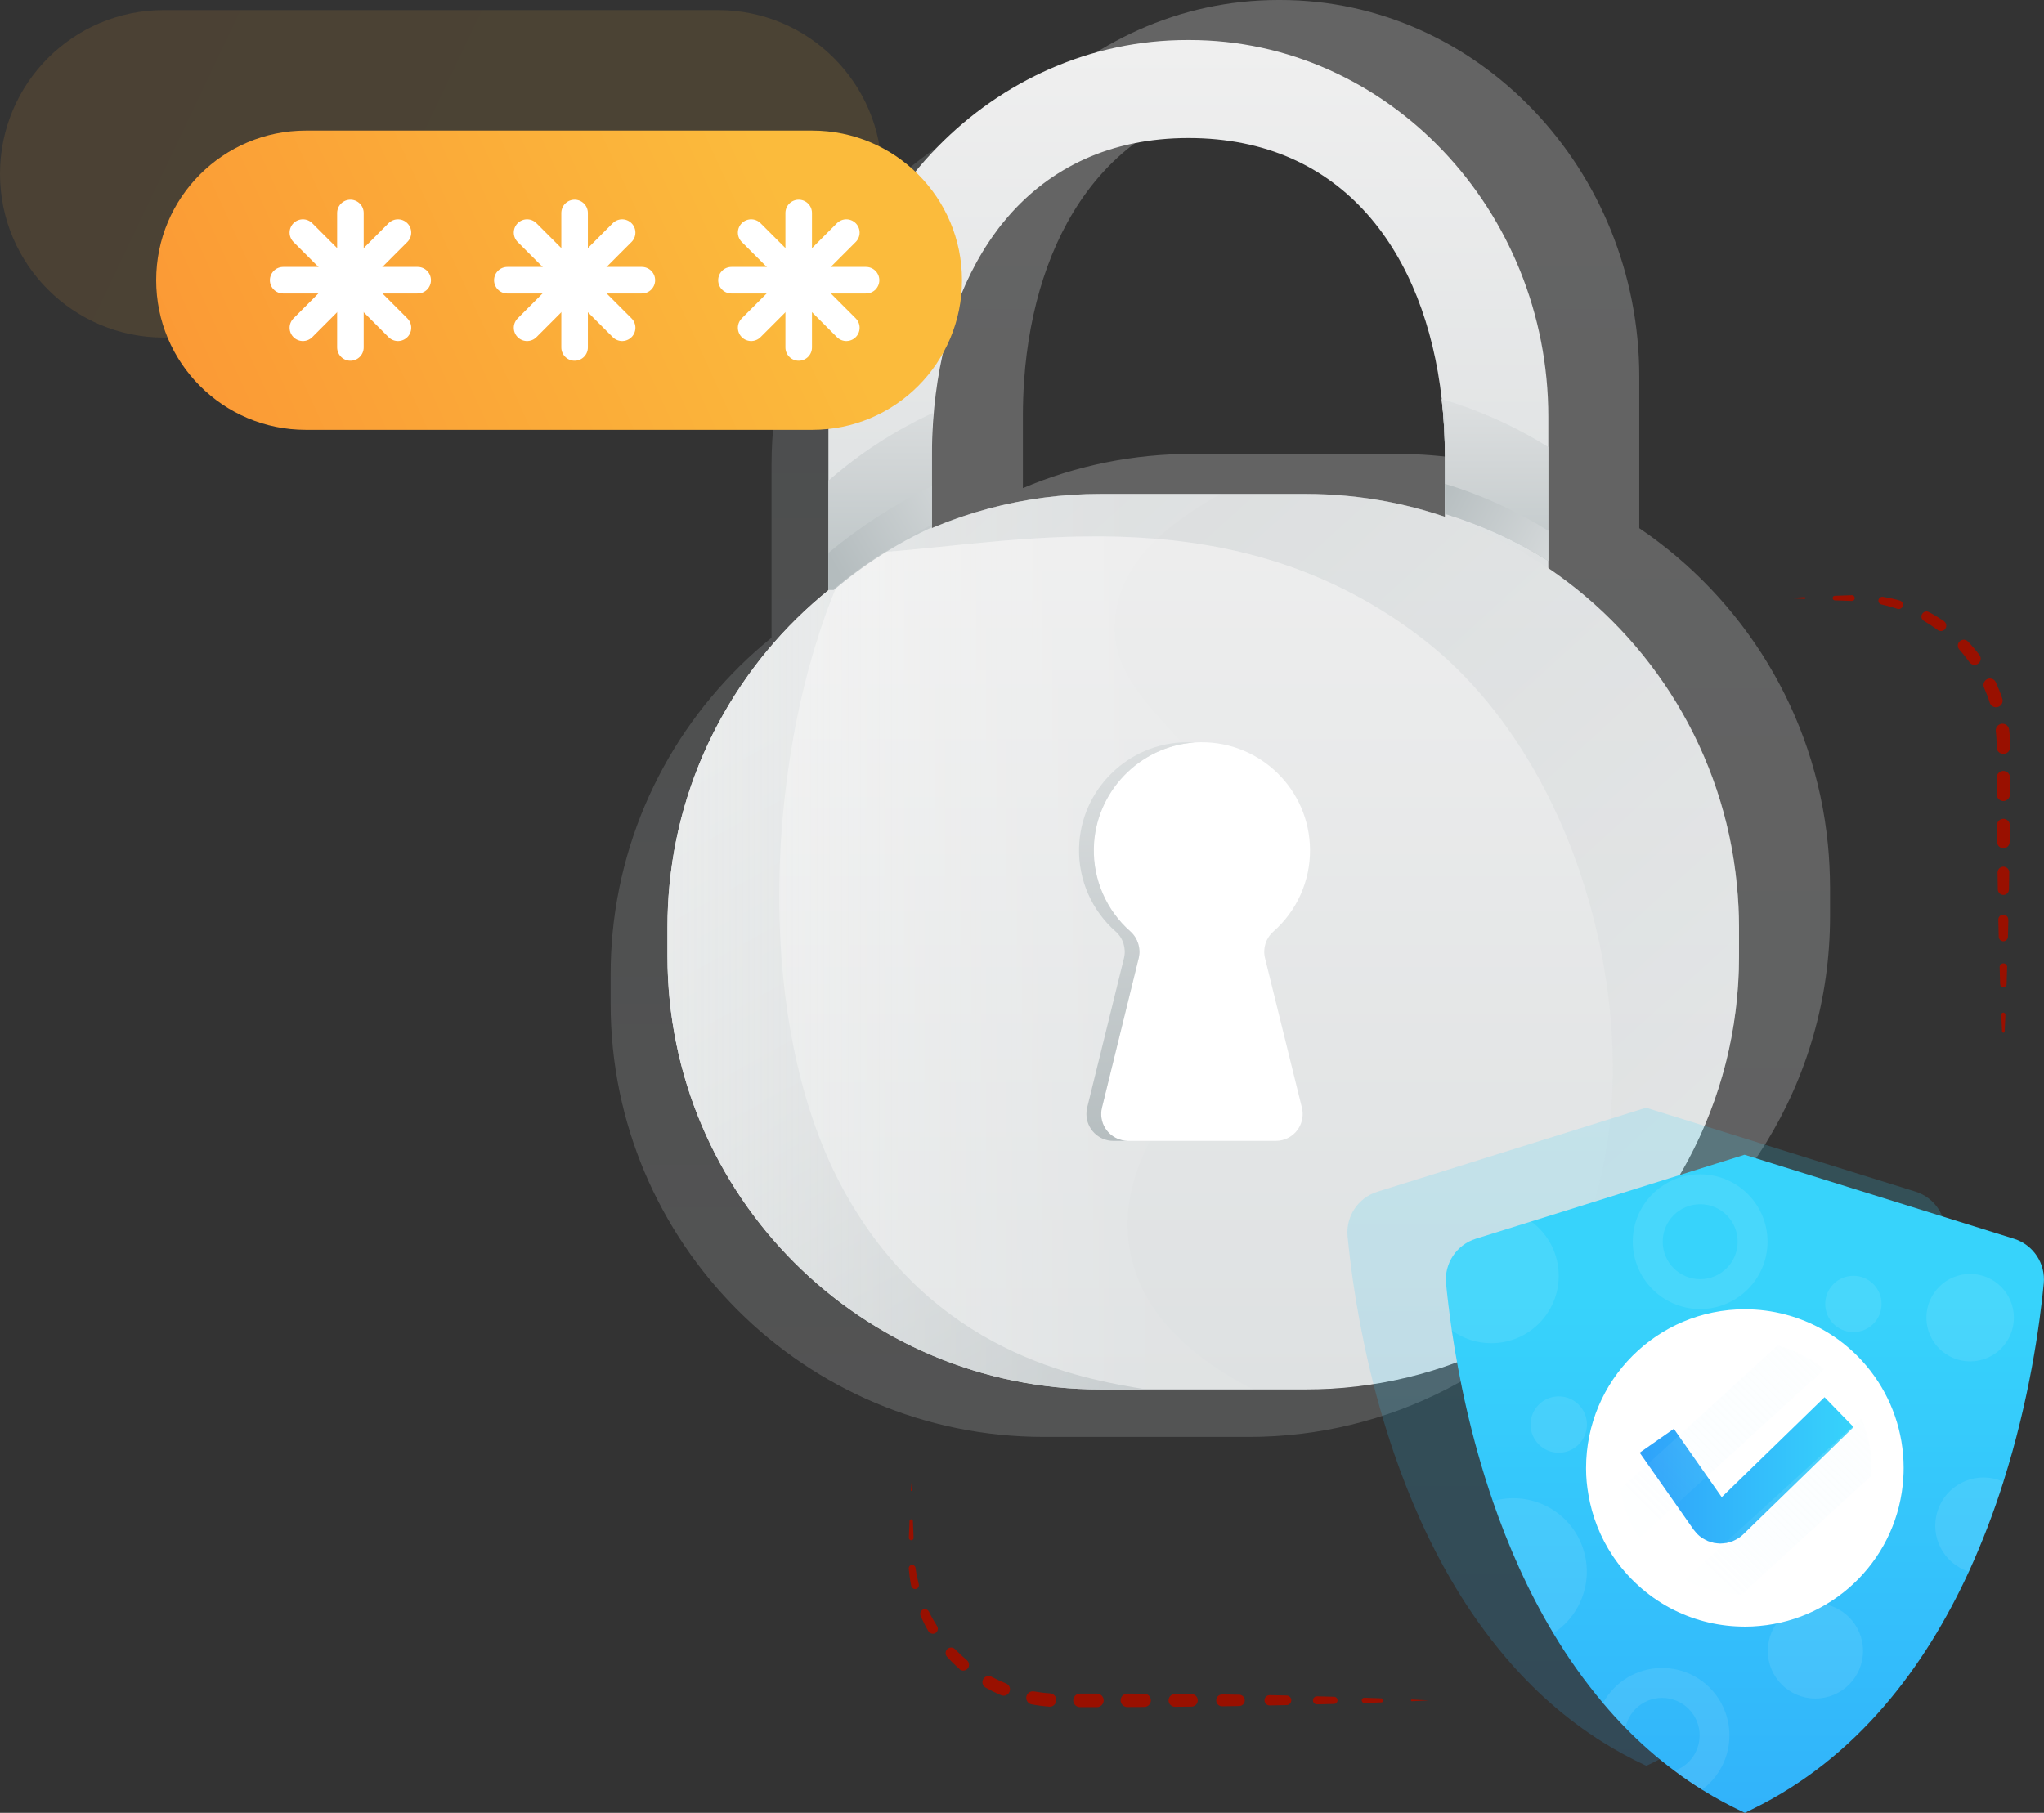 <?xml version="1.0" encoding="utf-8"?>
<!-- Generator: Adobe Illustrator 21.0.2, SVG Export Plug-In . SVG Version: 6.00 Build 0)  -->
<svg version="1.1" id="Layer_1" xmlns="http://www.w3.org/2000/svg" xmlns:xlink="http://www.w3.org/1999/xlink" x="0px" y="0px"
	 viewBox="0 0 2416.1 2143.4" style="enable-background:new 0 0 2416.1 2143.4;" xml:space="preserve">
<rect x="0" y="0" width="2416.1" height="2143.4" fill="#333333" stroke="none"/>
<style type="text/css">
	.st0{opacity:0.26;fill:url(#SVGID_1_);enable-background:new    ;}
	.st1{opacity:0.19;fill:url(#SVGID_2_);enable-background:new    ;}
	.st2{fill:url(#SVGID_3_);}
	.st3{opacity:0.82;fill:url(#SVGID_4_);enable-background:new    ;}
	.st4{opacity:0.82;fill:url(#SVGID_5_);enable-background:new    ;}
	.st5{fill:url(#SVGID_6_);}
	.st6{fill:url(#SVGID_7_);}
	.st7{opacity:0.42;fill:url(#SVGID_8_);enable-background:new    ;}
	.st8{fill:url(#SVGID_9_);}
	.st9{opacity:0.5;fill:url(#SVGID_10_);enable-background:new    ;}
	.st10{fill:#FFFFFF;}
	.st11{fill:url(#SVGID_11_);}
	.st12{opacity:0.82;fill:url(#SVGID_12_);enable-background:new    ;}
	.st13{fill:url(#SVGID_13_);}
	.st14{opacity:0.18;fill:url(#SVGID_14_);enable-background:new    ;}
	.st15{fill:url(#SVGID_15_);}
	.st16{opacity:0.43;}
	.st17{opacity:0.2;fill:#FFFFFF;enable-background:new    ;}
	.st18{fill:none;stroke:url(#SVGID_16_);stroke-width:49.25;stroke-linecap:square;stroke-linejoin:round;}
	.st19{opacity:0.21;fill:url(#SVGID_17_);enable-background:new    ;}
	.st20{opacity:0.21;fill:url(#SVGID_18_);enable-background:new    ;}
	.st21{opacity:0.12;fill:url(#SVGID_19_);}
	.st22{fill:url(#SVGID_20_);}
	.st23{fill:none;stroke:#FFFFFF;stroke-width:31.39;stroke-linecap:round;stroke-linejoin:round;}
	.st24{fill:#991000;}
</style>
<title>illustration 26</title>
<linearGradient id="SVGID_1_" gradientUnits="userSpaceOnUse" x1="2652.955" y1="-807.71" x2="2652.955" y2="825.6" gradientTransform="matrix(1 0 0 -1 -1123.12 904.02)">
	<stop  offset="0" style="stop-color:#DEE1E2"/>
	<stop  offset="1" style="stop-color:#EFEFEF"/>
</linearGradient>
<path class="st0" d="M2160.7,998.8c-15.1-155.7-100-291-223-374.3V445.6C1937.7,200.5,1746.9,0,1513.4,0h-2.4
	c-233.5,0-424.3,200.5-424.3,445.6v205c-103.8,84-174.1,207.8-187.8,348.2c-1.6,16.5-2.4,33.2-2.4,50.1v34.4
	c0,282.9,229.3,512.2,512.2,512.2h242.2c81.8,0.1,162.4-19.4,235-57c1.3-0.6,2.5-1.3,3.8-2c162.6-85.8,273.5-256.6,273.5-453.2
	v-34.4C2163.1,1031.9,2162.3,1015.3,2160.7,998.8z M1815.5,563.7c-53-17.9-108.6-27.1-164.5-27h-242.2
	c-68.6-0.1-136.5,13.6-199.7,40.4v-84.9c0-14.2,0.5-28.2,1.4-42c6-85.5,30.3-163.4,73.6-222.5c50.3-68.6,126.1-111.8,228.2-111.8
	c183.8,0,279.9,136.9,299.4,308.6c2.5,22.5,3.8,45.1,3.8,67.7L1815.5,563.7z"/>
<linearGradient id="SVGID_2_" gradientUnits="userSpaceOnUse" x1="2402.2" y1="-794.88" x2="2402.2" y2="730.37" gradientTransform="matrix(1 0 0 -1 -1123.12 904.02)">
	<stop  offset="0" style="stop-color:#DEE1E2"/>
	<stop  offset="1" style="stop-color:#B4BCBE"/>
</linearGradient>
<path class="st1" d="M1836.3,1550.8c-35.9,35.5-76.8,65.6-121.5,89.1c-1.2,0.7-2.5,1.3-3.8,2c-72.6,37.6-153.2,57.1-235,57H1234
	c-282.9,0-512.2-229.3-512.2-512.2v-34.4c0-16.9,0.8-33.6,2.4-50.1C737.9,961.8,808.2,838,912,754V549
	c0-157.1,78.4-295.9,196.3-375.3c-79.5,81.1-129.1,194.4-129.1,319.3v205c-103.8,84-174.1,207.8-187.8,348.2
	c-1.6,16.5-2.4,33.2-2.4,50.1v34.4c0,282.9,229.3,512.2,512.2,512.2h242.2c81.8,0.1,162.4-19.4,235-57c1.3-0.6,2.5-1.3,3.8-2
	C1800.9,1574,1819,1562.9,1836.3,1550.8z"/>
<linearGradient id="SVGID_3_" gradientUnits="userSpaceOnUse" x1="2527.815" y1="231.29" x2="2527.815" y2="845.6" gradientTransform="matrix(1 0 0 -1 -1123.12 904.02)">
	<stop  offset="0" style="stop-color:#DEE1E2"/>
	<stop  offset="1" style="stop-color:#EFEFEF"/>
</linearGradient>
<path class="st2" d="M1830.2,492.9v214.2h-122.3V539.5c0-22.6-1.2-45.2-3.7-67.7c-19.5-171.7-115.6-308.6-299.4-308.6
	c-92.5,0-163.4,35.4-213.3,93c-5.2,6-10.2,12.2-14.9,18.8c-43.2,59.1-67.6,137.1-73.6,222.6c-1,13.8-1.4,27.9-1.4,42v167.6H979.2
	V492.9c0-124.9,49.6-238.2,129.1-319.3c76.5-78.1,180.7-126.3,295.2-126.3h2.4C1639.4,47.3,1830.2,247.8,1830.2,492.9z"/>
<linearGradient id="SVGID_4_" gradientUnits="userSpaceOnUse" x1="2890.275" y1="447.2" x2="2890.275" y2="204.86" gradientTransform="matrix(1 0 0 -1 -1123.12 904.02)">
	<stop  offset="0" style="stop-color:#DEE1E2"/>
	<stop  offset="1" style="stop-color:#B4BCBE"/>
</linearGradient>
<path class="st3" d="M1830.2,528.6v134.7c-38.1-23.9-79.3-42.6-122.3-55.7v-68.1c0-22.6-1.2-45.2-3.8-67.7
	C1748.5,484.9,1790.9,504,1830.2,528.6z"/>
<linearGradient id="SVGID_5_" gradientUnits="userSpaceOnUse" x1="2829.145" y1="437.54" x2="2829.145" y2="351.8" gradientTransform="matrix(1 0 0 -1 -1123.12 904.02)">
	<stop  offset="0" style="stop-color:#DEE1E2"/>
	<stop  offset="1" style="stop-color:#B4BCBE"/>
</linearGradient>
<path class="st4" d="M1707.9,539.5c0-22.6-1.2-45.2-3.8-67.7l3,0.9c0.5,10.3,0.8,20.8,0.8,31.2L1707.9,539.5z"/>
<linearGradient id="SVGID_6_" gradientUnits="userSpaceOnUse" x1="3002.547" y1="228.795" x2="2815.277" y2="327.855" gradientTransform="matrix(1 0 0 -1 -1123.12 904.02)">
	<stop  offset="0" style="stop-color:#DEE1E2"/>
	<stop  offset="1" style="stop-color:#B4BCBE"/>
</linearGradient>
<path class="st5" d="M1830.2,627.6v35.6c-38.1-23.9-79.3-42.6-122.3-55.7V572C1750.9,585,1792,603.8,1830.2,627.6z"/>
<linearGradient id="SVGID_7_" gradientUnits="userSpaceOnUse" x1="2545.41" y1="-741.06" x2="2545.41" y2="396.32" gradientTransform="matrix(1 0 0 -1 -1123.12 904.02)">
	<stop  offset="0" style="stop-color:#DEE1E2"/>
	<stop  offset="1" style="stop-color:#EFEFEF"/>
</linearGradient>
<path class="st6" d="M2055.6,1096.1v34.4c0,173.9-86.7,327.6-219.2,420.2c-17.4,12.2-35.5,23.2-54.2,33.1c-1.3,0.7-2.5,1.3-3.8,2
	c-72.6,37.6-153.2,57.1-235,57h-242.2c-282.9,0-512.2-229.3-512.2-512.2v-34.4c0-16.9,0.8-33.6,2.4-50.1
	c13.6-140.4,83.9-264.2,187.8-348.2c3.8-3.1,7.7-6.2,11.6-9.1c14-10.7,28.5-20.6,43.4-29.7c3.5-2.1,7-4.2,10.5-6.3
	c77.9-45.2,166.4-68.9,256.4-68.8h242.2c32.6,0,65.2,3.1,97.3,9.2c67.8,13.1,132.3,39.8,189.5,78.5
	c123,83.3,207.8,218.6,222.9,374.3C2054.7,1062.5,2055.5,1079.2,2055.6,1096.1z"/>
<linearGradient id="SVGID_8_" gradientUnits="userSpaceOnUse" x1="3101.47" y1="-402.051" x2="2093.78" y2="703.16" gradientTransform="matrix(1 0 0 -1 -1123.12 904.02)">
	<stop  offset="0" style="stop-color:#DEE1E2"/>
	<stop  offset="1" style="stop-color:#B4BCBE"/>
</linearGradient>
<path class="st7" d="M2055.6,1096.1v34.4c0,196.7-110.8,367.4-273.5,453.3c18.4-17,37-36.7,53.1-59.4
	c137.6-195.1,69.6-595.2-151.7-767.7c-221.5-172.7-473.6-116.1-638.7-104.1c77.9-45.1,166.4-68.8,256.4-68.7h242.2
	c266,0,484.6,202.8,509.7,462.1C2054.7,1062.5,2055.5,1079.2,2055.6,1096.1z"/>
<linearGradient id="SVGID_9_" gradientUnits="userSpaceOnUse" x1="1961.802" y1="20.591" x2="2578.242" y2="-1092.339" gradientTransform="matrix(1 0 0 -1 -1123.12 904.02)">
	<stop  offset="0" style="stop-color:#DEE1E2"/>
	<stop  offset="0.3" style="stop-color:#D7DBDC"/>
	<stop  offset="0.75" style="stop-color:#C3C9CB"/>
	<stop  offset="1" style="stop-color:#B4BCBE"/>
</linearGradient>
<path class="st8" d="M1355.1,1642.8h-53.9c-282.9,0-512.2-229.3-512.2-512.2v-34.4c0-16.9,0.8-33.6,2.4-50.1
	c14.1-145.6,89.2-273.3,199.4-357.3c-84.5,197.2-102.9,516.2,5.2,716.1C1101.7,1600.2,1276.9,1630,1355.1,1642.8z"/>
<linearGradient id="SVGID_10_" gradientUnits="userSpaceOnUse" x1="1589.36" y1="-209.375" x2="2481.39" y2="-209.375" gradientTransform="matrix(1 0 0 -1 -1123.12 904.02)">
	<stop  offset="0" style="stop-color:#FEFEFC"/>
	<stop  offset="9.000000e-02" style="stop-color:#FEFEFC;stop-opacity:0.96"/>
	<stop  offset="0.25" style="stop-color:#FEFEFC;stop-opacity:0.86"/>
	<stop  offset="0.44" style="stop-color:#FEFEFD;stop-opacity:0.7"/>
	<stop  offset="0.68" style="stop-color:#FFFFFE;stop-opacity:0.47"/>
	<stop  offset="0.93" style="stop-color:#FFFFFF;stop-opacity:0.18"/>
	<stop  offset="1" style="stop-color:#FFFFFF;stop-opacity:0.1"/>
</linearGradient>
<path class="st9" d="M1481.3,1642.8h-180.1c-282.9,0-512.2-229.3-512.2-512.2v-34.4c0-16.9,0.8-33.6,2.4-50.1
	c14.1-145.6,89.2-273.3,199.4-357.3C1080,620.6,1189,583.8,1301.2,584h141.9c-60.6,33.9-117.6,78.2-124.9,144.9
	c-11.9,109.5,125,141.1,154.8,291c39.6,199.4-171.2,302.8-136.2,464.3C1352.8,1558,1411.9,1606.6,1481.3,1642.8z"/>
<path class="st10" d="M1538.9,1309.6c4.2,17-6.2,34.2-23.3,38.4c-2.5,0.6-5,0.9-7.6,0.9h-174.7c-17.5,0-31.8-14.2-31.8-31.8
	c0-2.6,0.3-5.1,0.9-7.6l43.4-176.7c2.8-11.5-0.9-23.5-9.8-31.4c-28.3-24.9-44.2-61.1-43.3-98.8c1.4-66.2,53.8-120.2,119.1-124.7
	c2.6-0.2,5.2-0.3,7.9-0.3c70.6-0.5,128.3,56.3,128.8,127c0.3,37.1-15.6,72.5-43.5,97c-8.8,7.8-12.5,19.8-9.7,31.2L1538.9,1309.6z"/>
<linearGradient id="SVGID_11_" gradientUnits="userSpaceOnUse" x1="2460.868" y1="56.312" x2="2482.538" y2="-469.918" gradientTransform="matrix(1 0 0 -1 -1123.12 904.02)">
	<stop  offset="0" style="stop-color:#DEE1E2"/>
	<stop  offset="1" style="stop-color:#B4BCBE"/>
</linearGradient>
<path class="st11" d="M1346,1132.9l-43.4,176.7c-4.2,17,6.2,34.2,23.3,38.4c2.5,0.6,5,0.9,7.6,0.9h-17.5
	c-17.5,0-31.8-14.2-31.8-31.8c0-2.6,0.3-5.1,0.9-7.6l43.5-176.7c2.8-11.5-1-23.6-9.8-31.4c-28.3-24.9-44.2-61.1-43.3-98.8
	c1.5-68.8,58.1-124.5,126.9-125c3.3,0,6.5,0.1,9.7,0.3c-65.2,4.5-117.6,58.5-119.1,124.7c-0.9,37.7,15,73.9,43.3,98.8
	C1345.1,1109.4,1348.8,1121.5,1346,1132.9z"/>
<linearGradient id="SVGID_12_" gradientUnits="userSpaceOnUse" x1="2164.18" y1="456.58" x2="2164.18" y2="214.25" gradientTransform="matrix(1 0 0 -1 -1123.12 904.02)">
	<stop  offset="0" style="stop-color:#DEE1E2"/>
	<stop  offset="1" style="stop-color:#B4BCBE"/>
</linearGradient>
<path class="st12" d="M979.2,568.4c37.1-32.6,78.8-59.6,123.7-80.3c-1,13.8-1.4,27.8-1.4,42v93.3c-41.9,19.4-80.9,44.4-116.1,74.3
	h-6.2L979.2,568.4z"/>
<linearGradient id="SVGID_13_" gradientUnits="userSpaceOnUse" x1="2308.611" y1="350.418" x2="2108.171" y2="235.878" gradientTransform="matrix(1 0 0 -1 -1123.12 904.02)">
	<stop  offset="0" style="stop-color:#DEE1E2"/>
	<stop  offset="1" style="stop-color:#B4BCBE"/>
</linearGradient>
<path class="st13" d="M1101.5,574.7v45.6c-41.2,20.8-79.9,46.1-115.5,75.6h-6.8v-42.2C1016.7,622.6,1057.7,596.1,1101.5,574.7z"/>
<linearGradient id="SVGID_14_" gradientUnits="userSpaceOnUse" x1="3069.285" y1="-1406.01" x2="3069.285" y2="-493.14" gradientTransform="matrix(1 0 0 -1 -1123.12 904.02)">
	<stop  offset="0" style="stop-color:#2FA2FA"/>
	<stop  offset="1" style="stop-color:#37D3FB"/>
</linearGradient>
<path class="st14" d="M2299.4,1462c-4.8,49.3-17,137.7-47.7,234.4c-11.4,36.2-25.1,71.7-40.8,106.2
	c-51.4,111.7-131.4,220-256.1,280.9c-2.6,1.3-5.2,2.6-7.9,3.9c-0.2,0.1-0.5,0.3-0.8,0.4c-0.2-0.1-0.5-0.3-0.8-0.4
	c-17.1-8-33.8-17-49.8-27c-11.3-7-22.2-14.5-32.6-22.3c-20.6-15.4-40-32.4-57.9-50.8c-9.2-9.4-18.1-19.2-26.5-29.2
	c-21.8-25.9-41.4-53.5-58.7-82.5c-30.4-50.7-53.7-104.3-71.6-156.2c-26-75.6-40.5-147.7-48.5-202c-3.1-21.5-5.3-40.3-6.8-55.4
	c-2.3-23.8,12.4-45.9,35.2-53l65.4-20.4l218.6-68.4l33.3-10.4l0.4-0.1l318.5,99.2C2287,1416.1,2301.7,1438.2,2299.4,1462z"/>
<linearGradient id="SVGID_15_" gradientUnits="userSpaceOnUse" x1="3185.663" y1="-1547.9" x2="3185.663" y2="-635.03" gradientTransform="matrix(1 0 0 -1 -1123.12 904.02)">
	<stop  offset="0" style="stop-color:#2FA2FA"/>
	<stop  offset="1" style="stop-color:#37D3FB"/>
</linearGradient>
<path class="st15" d="M2415.8,1517.6c-4.8,49.3-17,137.7-47.7,234.4c-11.4,36.2-25.1,71.7-40.8,106.2
	c-51.4,111.7-131.4,220-256.1,280.9c-2.6,1.3-5.2,2.6-7.9,3.9c-0.2,0.1-0.5,0.3-0.8,0.4c-0.2-0.1-0.5-0.3-0.8-0.4
	c-17.1-8-33.8-17-49.8-27c-11.3-7-22.2-14.5-32.6-22.3c-20.6-15.4-40-32.4-57.9-50.8c-9.2-9.4-18.1-19.2-26.5-29.2
	c-21.8-25.9-41.4-53.5-58.7-82.5c-30.4-50.7-53.7-104.3-71.6-156.2c-26-75.6-40.5-147.7-48.5-202c-3.1-21.5-5.3-40.3-6.8-55.4
	c-2.3-23.8,12.4-45.9,35.2-53l65.4-20.4l218.6-68.4l33.3-10.4l0.4-0.1l318.4,99.3C2403.4,1471.7,2418.1,1493.8,2415.8,1517.6z"/>
<g class="st16">
	<circle class="st17" cx="2328.8" cy="1557.9" r="51.7"/>
	<path class="st17" d="M1875.7,1858.2c0,29.4-14.9,56.9-39.6,72.9c-30.4-50.7-53.7-104.3-71.6-156.2c46-13.4,94.3,13,107.7,59
		C1874.6,1841.8,1875.7,1850,1875.7,1858.2L1875.7,1858.2z"/>
	<path class="st17" d="M1842.5,1508.4c0,44-35.7,79.7-79.7,79.7c-16.8,0-33.2-5.3-46.8-15.2c-3.2-21.5-5.3-40.3-6.8-55.4
		c-2.3-23.8,12.4-45.9,35.2-53l65.4-20.4C1830.4,1459.1,1842.5,1483,1842.5,1508.4z"/>
	<circle class="st17" cx="2145.9" cy="1951.9" r="56.3"/>
	<circle class="st17" cx="1842.5" cy="1684.3" r="33.3"/>
	<circle class="st17" cx="2190.8" cy="1541.7" r="33.3"/>
	<path class="st17" d="M2368.1,1752c-11.4,36.2-25.1,71.7-40.8,106.2c-30-9.5-46.6-41.6-37-71.6c9.5-30,41.6-46.6,71.6-37
		C2363.9,1750.3,2366,1751.1,2368.1,1752z"/>
	<path class="st17" d="M2009.7,1388.4c-44,0-79.7,35.7-79.7,79.6s35.7,79.7,79.6,79.7c44,0,79.7-35.7,79.7-79.6c0,0,0,0,0,0
		C2089.3,1424.1,2053.7,1388.5,2009.7,1388.4z M2009.7,1512.4c-24.5,0-44.3-19.8-44.3-44.3c0-24.5,19.8-44.3,44.3-44.3
		c24.5,0,44.3,19.8,44.3,44.3c0,0,0,0,0,0C2054,1492.6,2034.1,1512.4,2009.7,1512.4L2009.7,1512.4z"/>
	<path class="st17" d="M1964.7,1972.1c-29.2,0-56,15.9-69.9,41.5c8.4,10,17.3,19.7,26.5,29.2c5-24,28.4-39.4,52.4-34.4
		c24,5,39.4,28.4,34.4,52.4c-3.2,15.3-14.1,27.8-28.9,32.9c10.5,7.8,21.3,15.3,32.6,22.3c35.4-26.1,43-75.9,17-111.4
		C2013.9,1984.2,1990.1,1972.1,1964.7,1972.1z"/>
</g>
<path class="st10" d="M2250.2,1735.6c0,4-0.1,7.9-0.4,11.8c-5.6,92.6-78.5,166.9-170.2,175c-5.6,0.6-11.3,0.8-17,0.8
	c-1.7,0-3.4,0-5.2-0.1c-29.2-0.7-57.8-8.3-83.5-22c-27.2-14.7-50.5-35.9-67.7-61.7c-14.5-21.8-24.2-46.3-28.6-72.1
	c-1.8-10.1-2.8-20.4-2.8-30.6v-1c0-103.7,84-187.7,187.7-187.7c16.3,0,32.6,2.1,48.3,6.3h0.1
	C2193.1,1576.2,2250.2,1650.6,2250.2,1735.6L2250.2,1735.6z"/>
<linearGradient id="SVGID_16_" gradientUnits="userSpaceOnUse" x1="3061.403" y1="-834.433" x2="3314.162" y2="-834.433" gradientTransform="matrix(1 0 0 -1 -1123.12 904.02)">
	<stop  offset="0" style="stop-color:#2FA2FA"/>
	<stop  offset="1" style="stop-color:#37D3FB"/>
</linearGradient>
<path class="st18" d="M2156.2,1686.8l-112.6,109.5c-5.6,5.5-14.6,5.4-20.1-0.2c-0.5-0.5-1-1.1-1.5-1.8l-49.5-70.7"/>
<linearGradient id="SVGID_17_" gradientUnits="userSpaceOnUse" x1="3292.828" y1="-650.178" x2="3068.758" y2="-876.998" gradientTransform="matrix(1 0 0 -1 -1123.12 904.02)">
	<stop  offset="0" style="stop-color:#FEFEFC"/>
	<stop  offset="1" style="stop-color:#C4EAFC;stop-opacity:0.1"/>
</linearGradient>
<path class="st19" d="M2156.4,1618.9l-218.5,199.5c-11.6-17.4-19.3-37-22.8-57.6l186-169.9h0.1
	C2121.3,1596.2,2140.1,1605.8,2156.4,1618.9z"/>
<linearGradient id="SVGID_18_" gradientUnits="userSpaceOnUse" x1="3375.417" y1="-750.017" x2="3161.497" y2="-966.547" gradientTransform="matrix(1 0 0 -1 -1123.12 904.02)">
	<stop  offset="0" style="stop-color:#FEFEFC"/>
	<stop  offset="1" style="stop-color:#C4EAFC;stop-opacity:0.1"/>
</linearGradient>
<path class="st20" d="M2212.3,1735.6c0,3.2-0.1,6.3-0.4,9.4l-153.5,140.2c-23.3-0.6-46.1-6.6-66.6-17.6l208.6-190.5
	C2208.3,1695.6,2212.3,1715.5,2212.3,1735.6z"/>
<linearGradient id="SVGID_19_" gradientUnits="userSpaceOnUse" x1="-272.268" y1="2316.934" x2="703.842" y2="1851.404" gradientTransform="matrix(1 0 0 -1 0 2144)">
	<stop  offset="0" style="stop-color:#FB9835"/>
	<stop  offset="1" style="stop-color:#FBBB3C"/>
</linearGradient>
<path class="st21" d="M193.6,11.9h655.2c106.9,0,193.6,86.7,193.6,193.6v0c0,106.9-86.7,193.6-193.6,193.6H193.6
	C86.7,399.1,0,312.4,0,205.5v0C0,98.6,86.7,11.9,193.6,11.9z"/>
<linearGradient id="SVGID_20_" gradientUnits="userSpaceOnUse" x1="214.272" y1="1608.066" x2="918.932" y2="1931.036" gradientTransform="matrix(1 0 0 -1 0 2144)">
	<stop  offset="0" style="stop-color:#FB9835"/>
	<stop  offset="1" style="stop-color:#FBBB3C"/>
</linearGradient>
<path class="st22" d="M361.5,154.4h598.7c97.7,0,176.9,79.2,176.9,176.9l0,0c0,97.7-79.2,176.9-176.9,176.9H361.5
	c-97.7,0-176.9-79.2-176.9-176.9l0,0C184.6,233.6,263.8,154.4,361.5,154.4z"/>
<line class="st23" x1="414.2" y1="251.8" x2="414.2" y2="410.8"/>
<line class="st23" x1="493.7" y1="331.3" x2="334.7" y2="331.3"/>
<line class="st23" x1="470.4" y1="387.5" x2="358" y2="275"/>
<line class="st23" x1="358" y1="387.5" x2="470.4" y2="275"/>
<line class="st23" x1="679.2" y1="251.8" x2="679.2" y2="410.8"/>
<line class="st23" x1="758.7" y1="331.3" x2="599.7" y2="331.3"/>
<line class="st23" x1="735.4" y1="387.5" x2="623" y2="275"/>
<line class="st23" x1="623" y1="387.5" x2="735.4" y2="275"/>
<line class="st23" x1="944.1" y1="251.8" x2="944.1" y2="410.8"/>
<line class="st23" x1="1023.7" y1="331.3" x2="864.6" y2="331.3"/>
<line class="st23" x1="1000.4" y1="387.5" x2="887.9" y2="275"/>
<line class="st23" x1="887.9" y1="387.5" x2="1000.4" y2="275"/>
<path class="st24" d="M2112.9,707.1c6.7-0.4,13.3-0.7,20-1.1c0.6,0,1.1,0.4,1.1,1c0,0.6-0.4,1.1-1,1.1h-0.1
	C2126.2,707.8,2119.5,707.5,2112.9,707.1z"/>
<path class="st24" d="M2168.9,704.4l20-0.7c1.9-0.1,3.4,1.4,3.5,3.3s-1.4,3.4-3.3,3.5h-0.2l-20-0.7c-1.5,0-2.7-1.2-2.6-2.7
	C2166.2,705.6,2167.4,704.4,2168.9,704.4L2168.9,704.4z"/>
<path class="st24" d="M2225.6,705.6c6.8,1.1,13.5,2.5,20.1,4.4l0,0c2.7,0.8,4.3,3.6,3.5,6.4c-0.8,2.7-3.6,4.3-6.3,3.5l-0.3-0.1
	c-6.1-2.1-12.4-3.8-18.8-5.2l0,0c-2.5-0.6-3.9-3.2-3.3-5.6C2221.2,706.8,2223.3,705.3,2225.6,705.6L2225.6,705.6z"/>
<path class="st24" d="M2280.1,723.7c6.1,3.2,12,6.8,17.7,10.7l0,0c2.9,2,3.7,6,1.7,8.9c-2,2.9-6,3.7-8.9,1.7l0,0l-0.2-0.2
	c-5.2-3.8-10.6-7.4-16.1-10.6l0,0c-2.9-1.6-4-5.3-2.3-8.2S2277.2,722.1,2280.1,723.7L2280.1,723.7z"/>
<path class="st24" d="M2326.3,758.6c4.8,5,9.3,10.3,13.5,15.8l0,0c2.4,3.2,1.8,7.8-1.4,10.2s-7.8,1.8-10.2-1.4l0,0l-0.1-0.1
	c-3.7-5.2-7.7-10.2-12-15l0,0c-2.6-2.8-2.5-7.3,0.4-9.9S2323.7,755.7,2326.3,758.6L2326.3,758.6z"/>
<path class="st24" d="M2359.1,806.5c2.9,6.3,5.5,12.8,7.7,19.4c1.4,4.1-0.8,8.5-4.9,9.9c-4.1,1.4-8.5-0.8-9.9-4.9l0,0v-0.1
	c-1.9-6.1-4.2-12-6.8-17.9c-1.7-3.9,0.1-8.4,4-10.1C2353,801.2,2357.4,802.9,2359.1,806.5L2359.1,806.5z"/>
<path class="st24" d="M2374.9,862.6c0.4,3.5,0.7,6.9,0.9,10.4c0.1,1.7,0.2,3.5,0.2,5.2c0,1.7,0.1,3.5,0.1,5.2l0,0c0,4.4-3.6,8-8,8
	c-4.4,0-8-3.6-8-8l0,0c0-1.6,0-3.2,0-4.8s-0.1-3.2-0.2-4.8c-0.2-3.2-0.4-6.4-0.8-9.5c-0.4-4.4,2.9-8.2,7.2-8.6
	C2370.6,855.4,2374.3,858.4,2374.9,862.6L2374.9,862.6z"/>
<path class="st24" d="M2376,919.5l-0.1,20c-0.2,4.3-3.8,7.7-8.1,7.6c-4.1-0.1-7.4-3.5-7.6-7.6l-0.1-20c0-4.4,3.5-8,7.9-8
	C2372.4,911.5,2376,915,2376,919.5C2376,919.4,2376,919.4,2376,919.5L2376,919.5z"/>
<path class="st24" d="M2375.7,975.5l-0.2,20c0,4.1-3.3,7.4-7.4,7.4s-7.4-3.3-7.4-7.4l-0.2-20c0.1-4.2,3.6-7.5,7.8-7.4
	c4,0.1,7.3,3.3,7.4,7.3C2375.7,975.3,2375.7,975.4,2375.7,975.5z"/>
<path class="st24" d="M2375,1031.5l-0.3,20c0,3.7-3,6.6-6.6,6.6c-3.6,0-6.6-3-6.6-6.6l-0.3-20c0.1-3.8,3.2-6.9,7.1-6.8
	c3.7,0.1,6.6,3,6.8,6.6C2375,1031.4,2375,1031.4,2375,1031.5z"/>
<path class="st24" d="M2374,1087.5l-0.5,20c0,3-2.5,5.4-5.5,5.4c-3,0-5.4-2.4-5.4-5.4l-0.5-20c-0.1-3.3,2.5-6,5.8-6
	c3.3-0.1,6,2.5,6,5.8C2374,1087.4,2374,1087.4,2374,1087.5z"/>
<path class="st24" d="M2372.5,1143.6c-0.2,6.7-0.4,13.3-0.6,20c-0.1,2.1-1.9,3.7-4,3.6c-1.9-0.1-3.5-1.6-3.6-3.6
	c-0.3-6.7-0.4-13.3-0.6-20c-0.1-2.4,1.8-4.5,4.3-4.6c2.4-0.1,4.5,1.8,4.6,4.3C2372.5,1143.4,2372.5,1143.5,2372.5,1143.6z"/>
<path class="st24" d="M2370.5,1199.6l-0.9,20c-0.1,0.9-0.8,1.5-1.7,1.4c-0.8-0.1-1.4-0.7-1.4-1.4l-0.9-20c0-1.3,1.1-2.4,2.4-2.4
	c1.3,0,2.3,1,2.4,2.2C2370.5,1199.4,2370.5,1199.5,2370.5,1199.6z"/>
<path class="st24" d="M1688.8,2010.4c-6.7,0.4-13.3,0.7-20,1c-0.6,0-1-0.4-1-1c0-0.6,0.4-1,1-1l0,0h0.1
	C1675.4,2009.7,1682.1,2010,1688.8,2010.4z"/>
<path class="st24" d="M1632.8,2012.8l-20,0.7c-1.7,0.1-3.2-1.3-3.2-3c-0.1-1.7,1.3-3.2,3-3.2h0.2l20,0.7c1.4,0.1,2.4,1.3,2.3,2.6
	C1635,2011.8,1634,2012.8,1632.8,2012.8L1632.8,2012.8z"/>
<path class="st24" d="M1576.7,2014.6l-20,0.5c-2.6,0-4.8-2.2-4.7-4.8c0-2.5,2-4.6,4.5-4.7h0.2l20,0.5c2.4,0,4.3,1.9,4.3,4.3
	C1581,2012.7,1579.1,2014.6,1576.7,2014.6L1576.7,2014.6z"/>
<path class="st24" d="M1520.7,2016l-20,0.4c-3.4,0-6-2.8-6-6.2c0-3.2,2.6-5.8,5.8-6h0.2l20,0.4c3.1,0,5.7,2.5,5.7,5.7
	C1526.4,2013.5,1523.8,2016,1520.7,2016L1520.7,2016z"/>
<path class="st24" d="M1464.7,2017.1l-20,0.3c-3.9,0.1-7-3-7.1-6.9s3-7,6.9-7.1h0.2l20,0.3c3.7,0,6.7,3,6.7,6.7
	C1471.4,2014.1,1468.4,2017.1,1464.7,2017.1L1464.7,2017.1z"/>
<path class="st24" d="M1408.7,2017.8l-20,0.2c-4.2-0.1-7.5-3.6-7.4-7.8c0.1-4,3.3-7.2,7.3-7.4h0.1l20,0.2c4.1,0.1,7.3,3.6,7.1,7.7
	C1415.7,2014.5,1412.5,2017.6,1408.7,2017.8z"/>
<path class="st24" d="M1352.6,2018.2l-20,0.1c-4.4,0-7.9-3.5-8-7.9c0-4.4,3.5-7.9,7.9-8h0.1l20,0.1c4.3,0,7.8,3.5,7.8,7.9
	C1360.4,2014.7,1356.9,2018.2,1352.6,2018.2L1352.6,2018.2z"/>
<path class="st24" d="M1296.6,2018.4h-20c-4.4,0-8-3.6-8-8s3.6-8,8-8h20c4.4,0,8,3.6,8,8S1301,2018.4,1296.6,2018.4z"/>
<path class="st24" d="M1240.1,2017.8c-6.9-0.5-13.9-1.4-20.7-2.7c-4.2-0.8-7-4.9-6.2-9.1c0.8-4.2,4.8-6.9,9-6.2
	c6.3,1.1,12.6,1.9,19,2.3c4.4,0.3,7.7,4,7.4,8.4c-0.3,4.4-4,7.7-8.4,7.4L1240.1,2017.8z"/>
<path class="st24" d="M1183.4,2004.3c-6.4-2.7-12.7-5.8-18.7-9.2c-3.4-2.1-4.5-6.7-2.3-10.1c2-3.2,6-4.3,9.3-2.7l0,0
	c5.6,3,11.4,5.7,17.4,8.1c3.9,1.5,5.8,5.9,4.2,9.8S1187.4,2005.9,1183.4,2004.3L1183.4,2004.3L1183.4,2004.3z"/>
<path class="st24" d="M1134.2,1973.4c-5.2-4.6-10.1-9.4-14.8-14.6c-2.4-2.7-2.2-6.8,0.5-9.2c2.6-2.3,6.6-2.2,9,0.3l0,0
	c4.5,4.6,9.2,9,14.1,13.1c2.9,2.4,3.3,6.8,0.9,9.7s-6.8,3.3-9.7,0.9L1134.2,1973.4L1134.2,1973.4z"/>
<path class="st24" d="M1097.5,1928.8c-3.5-6-6.6-12.1-9.3-18.4c-1.3-2.7-0.1-6,2.7-7.3c2.7-1.3,6-0.1,7.3,2.7l0,0
	c2.8,5.8,6,11.4,9.5,16.9c1.7,2.8,0.8,6.4-2,8.1c-2.7,1.6-6.2,0.8-7.9-1.8L1097.5,1928.8L1097.5,1928.8z"/>
<path class="st24" d="M1077.1,1875c-1.4-6.7-2.3-13.5-2.9-20.3c-0.2-2.2,1.3-4.2,3.6-4.4c2.2-0.2,4.2,1.3,4.4,3.6
	c0.9,6.5,2.2,12.8,3.8,19.1c0.7,2.4-0.7,4.9-3.1,5.6c-2.4,0.7-4.9-0.7-5.6-3.1c0-0.1,0-0.2-0.1-0.2L1077.1,1875L1077.1,1875z"/>
<path class="st24" d="M1074.3,1818.3l0.4-10l0.4-10c0-1.1,0.9-2,2-2c1.1,0,2,0.9,2,2l0.4,10l0.4,10c0,1.5-1.3,2.8-2.8,2.8
	c-1.4,0-2.6-1.1-2.8-2.6C1074.3,1818.5,1074.3,1818.4,1074.3,1818.3z"/>
<path class="st24" d="M1076.6,1762.3l0.5-9.3l0.5,9.3c0,0.3-0.2,0.5-0.5,0.5S1076.6,1762.6,1076.6,1762.3L1076.6,1762.3z"/>
</svg>
